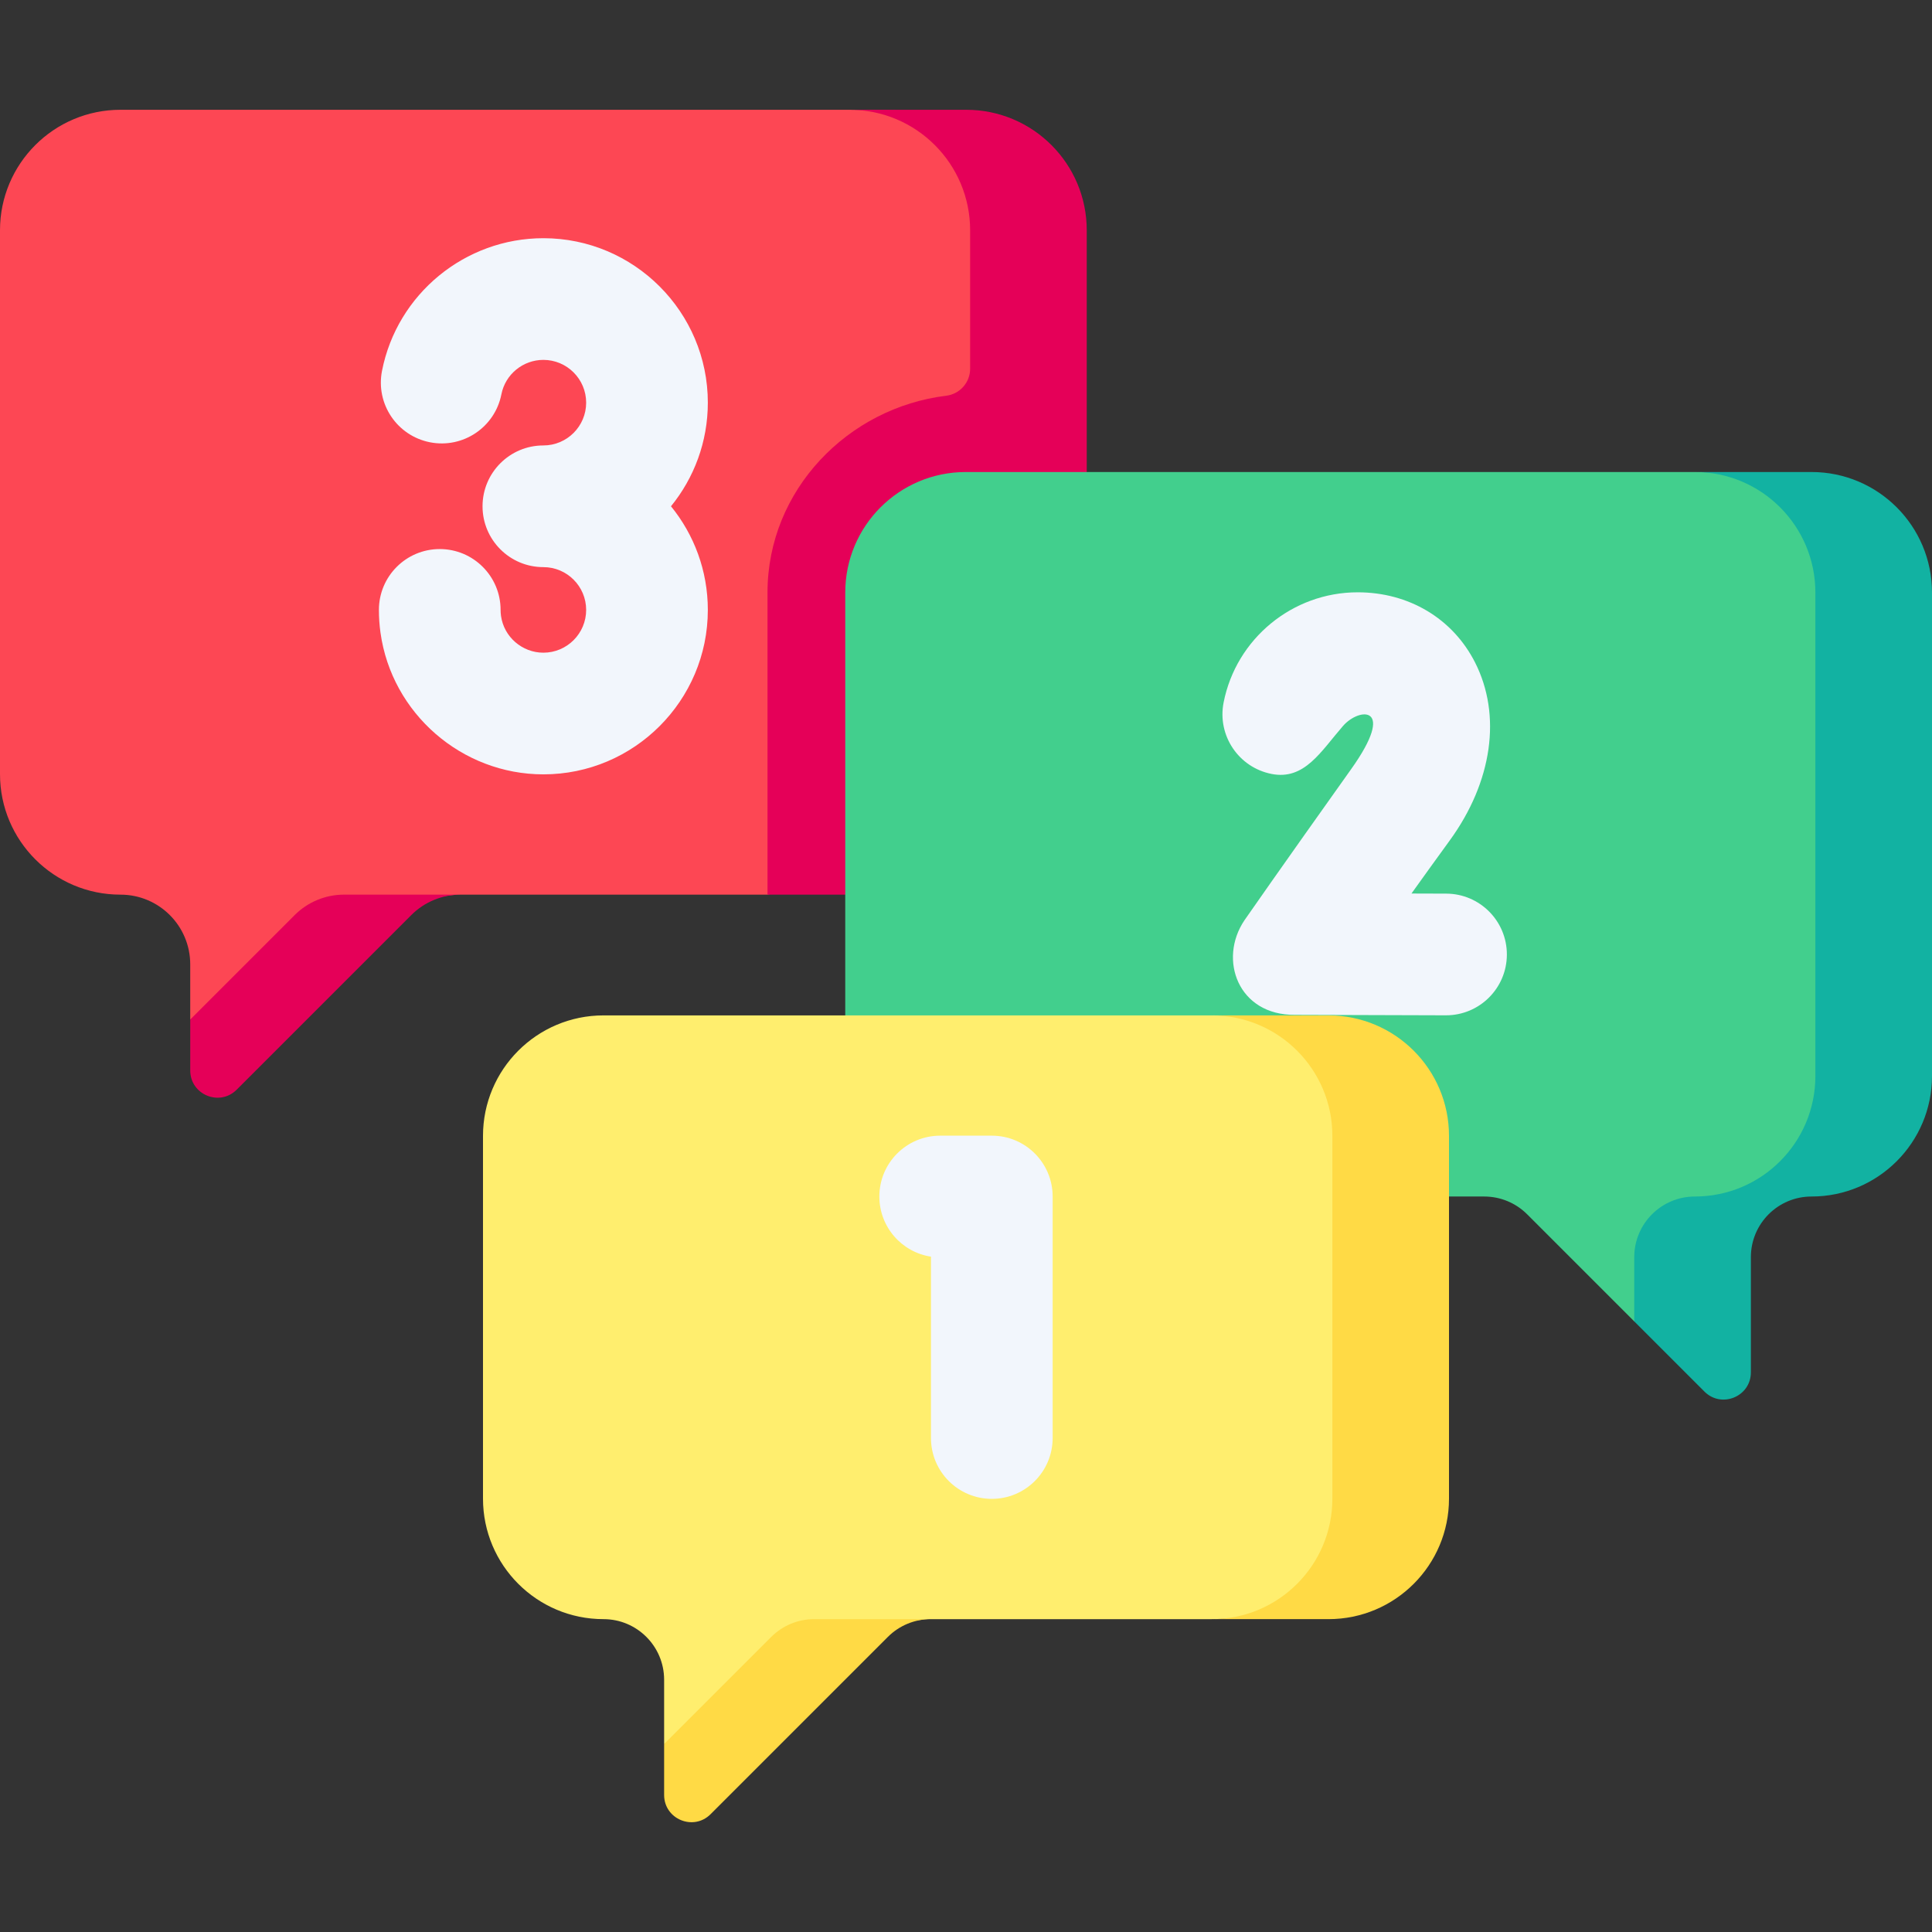 <svg id="Capa_1" enable-background="new 0 0 512 512" height="512" viewBox="0 0 512 512" width="512" xmlns="http://www.w3.org/2000/svg"><rect x="0" y="0" width="512" height="512" fill="#333333" stroke="none"/><g><path d="m0 61.03v144.125c0 17.638 14.298 31.936 31.936 31.936 10.205 0 18.477 8.273 18.477 18.477v14.617l55.498-27.682c3.465-3.465 11.255-5.412 16.156-5.412h81.329l52.668-10.302c17.964-5.119 21.634-14.298 21.634-31.936v-133.823c0-17.638-14.298-31.619-31.936-31.619l-20.604-.317h-193.222c-17.638 0-31.936 14.298-31.936 31.936z" fill="#fd4754"/><path d="m78.095 242.502-27.682 27.682v13.496c0 6.425 7.768 9.642 12.31 5.099l46.278-46.278c3.465-3.465 8.165-5.412 13.065-5.412h-30.905c-4.901.001-9.6 1.948-13.066 5.413z" fill="#e50058"/><path d="m256.064 29.094h-30.906c17.638 0 31.936 14.298 31.936 31.936v36.696c0 3.654-2.735 6.713-6.362 7.154-25.959 3.157-47.336 24.939-47.336 52.146v80.064h52.668c17.638 0 31.936-14.298 31.936-31.936v-144.124c0-17.638-14.298-31.936-31.936-31.936z" fill="#e50058"/><path d="m469.762 125.508-20.604-.418h-193.222c-17.638 0-31.936 14.298-31.936 31.936v128.128c0 17.638 14.298 31.936 31.936 31.936h137.41c4.26 0 8.346 1.692 11.359 4.705l28.389 28.389 20.604-17.03c0-8.872 7.192-16.064 16.064-16.064 17.638 0 31.936-14.298 31.936-31.936v-128.128c0-17.638-14.298-31.518-31.936-31.518z" fill="#42cf8d"/><path d="m480.064 125.09h-30.906c17.638 0 31.936 14.298 31.936 31.936v128.128c0 17.638-14.298 31.936-31.936 31.936-8.872 0-16.064 7.192-16.064 16.064v17.03l18.595 18.595c4.543 4.543 12.31 1.325 12.31-5.099v-30.526c0-8.872 7.192-16.064 16.064-16.064 17.638 0 31.936-14.298 31.936-31.936v-128.128c.001-17.638-14.297-31.936-31.935-31.936z" fill="#12b2a2"/><path d="m128 301.026v96.128c0 17.638 14.298 31.936 31.936 31.936 8.872 0 16.064 7.192 16.064 16.064v17.03l56.204-28.389c3.013-3.013 10.189-4.705 14.45-4.705h74.504l20.604-.482c17.638 0 31.936-13.817 31.936-31.454v-96.128c0-17.638-14.298-31.646-31.936-31.646l-20.604-.29h-161.222c-17.638 0-31.936 14.298-31.936 31.936z" fill="#ffee6e"/><g fill="#ffda45"><path d="m204.389 433.795-28.389 28.389v13.496c0 6.425 7.768 9.642 12.311 5.099l46.984-46.984c3.013-3.013 7.099-4.705 11.359-4.705h-30.905c-4.261 0-8.347 1.693-11.36 4.705z"/><path d="m352.064 269.09h-30.906c17.638 0 31.936 14.298 31.936 31.936v96.128c0 17.638-14.298 31.936-31.936 31.936h30.906c17.638 0 31.936-14.298 31.936-31.936v-96.128c0-17.638-14.298-31.936-31.936-31.936z"/></g><g><g><g><path d="m262.84 397.213c-8.905 0-16.123-7.218-16.123-16.123v-48.062c-7.745-1.177-13.679-7.865-13.679-15.939 0-8.904 7.218-16.123 16.123-16.123h13.679c8.904 0 16.123 7.218 16.123 16.123v64.001c-.001 8.905-7.219 16.123-16.123 16.123z" fill="#f2f6fc"/></g></g></g><g><g><g><path d="m383.211 269.068c-.017 0-.033 0-.05 0l-40.003-.123c-15.044.123-20.367-14.653-13.377-25.048.371-.552 9.501-13.672 28.328-40.123 12.071-16.959 2.159-16.39-2.202-11.383-5.849 6.714-10.186 14.432-18.927 12.713-8.738-1.716-14.43-10.19-12.713-18.928 3.324-16.924 18.267-29.208 35.527-29.208h.004c13.548.001 25.167 6.934 31.081 18.544 7.131 14.002 4.63 31.656-6.689 47.224-3.78 5.197-7.155 9.885-10.137 14.058l9.207.028c8.905.028 16.101 7.269 16.074 16.172-.029 8.888-7.241 16.074-16.123 16.074z" fill="#f2f6fc"/></g></g></g><path d="m187.584 106.71c0-24.032-19.551-43.584-43.584-43.584-20.78 0-38.765 14.785-42.765 35.154-1.716 8.737 3.976 17.211 12.713 18.927 8.743 1.715 17.211-3.976 18.927-12.713 1.038-5.286 5.716-9.122 11.125-9.122 6.253 0 11.338 5.086 11.338 11.338s-5.086 11.337-11.338 11.337c-8.904 0-16.123 7.218-16.123 16.123s7.218 16.123 16.123 16.123c6.253 0 11.338 5.086 11.338 11.338s-5.086 11.338-11.338 11.338c-5.626 0-10.453-4.185-11.228-9.742-.073-.522-.11-1.059-.11-1.597 0-8.904-7.218-16.123-16.123-16.123s-16.123 7.218-16.123 16.123c0 2.026.142 4.066.421 6.058 2.985 21.393 21.541 37.525 43.163 37.525 24.032 0 43.584-19.551 43.584-43.584 0-10.4-3.662-19.96-9.764-27.461 6.102-7.498 9.764-17.059 9.764-27.458z" fill="#f2f6fc"/></g></svg>